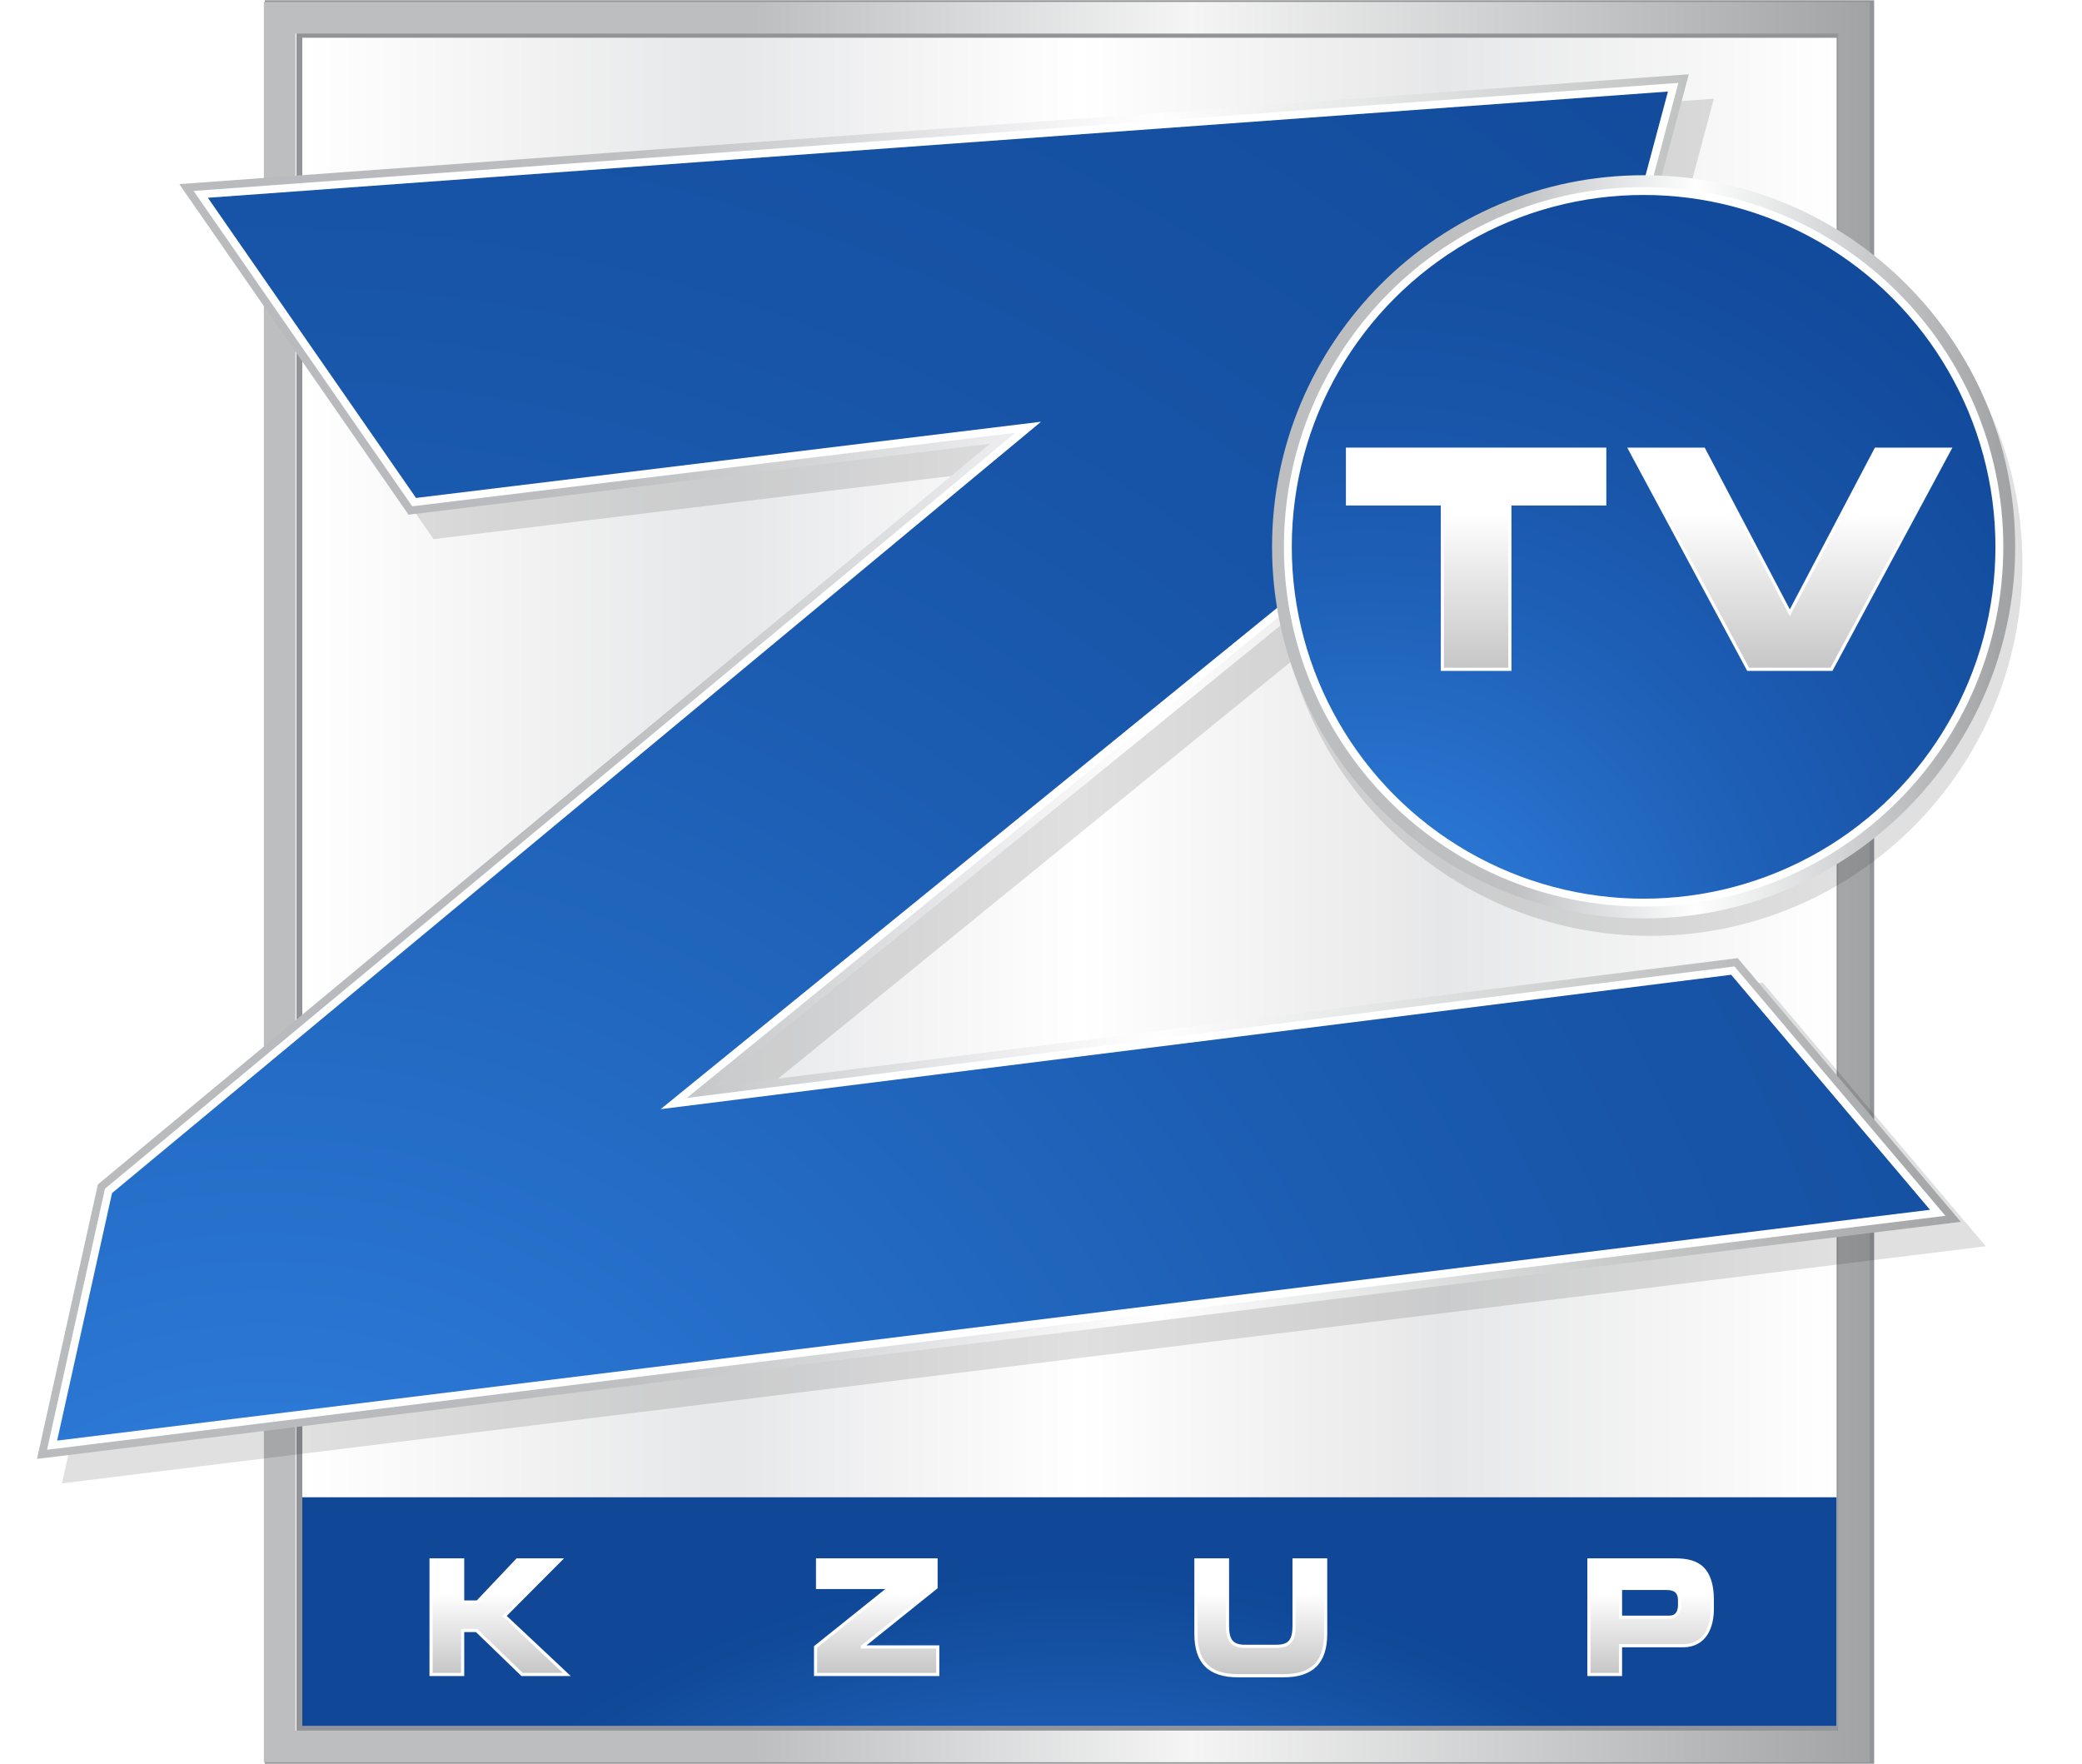 <?xml version="1.0" encoding="UTF-8" standalone="no"?>
<svg
   xmlns:dc="http://purl.org/dc/elements/1.1/"
   xmlns:cc="http://creativecommons.org/ns#"
   xmlns:rdf="http://www.w3.org/1999/02/22-rdf-syntax-ns#"
   xmlns:svg="http://www.w3.org/2000/svg"
   xmlns="http://www.w3.org/2000/svg"
   xmlns:xlink="http://www.w3.org/1999/xlink"
   id="svg2685"
   version="1.1"
   viewBox="0 0 342.163 289.895"
   height="289.895mm"
   width="342.163mm">
  <defs
     id="defs2679">
    <linearGradient
       gradientUnits="userSpaceOnUse"
       y2="841.722"
       x2="-2264.119"
       y1="762.513"
       x1="-2264.119"
       id="linearGradient2222"
       xlink:href="#linearGradient2087"
       gradientTransform="translate(1549.711,56.989)" />
    <linearGradient
       id="linearGradient2087">
      <stop
         id="stop2083"
         offset="0"
         style="stop-color:#ffffff;stop-opacity:1;" />
      <stop
         style="stop-color:#efefef;stop-opacity:1"
         offset="0.285"
         id="stop2096" />
      <stop
         id="stop2085"
         offset="1"
         style="stop-color:#c8c7c7;stop-opacity:1" />
    </linearGradient>
    <linearGradient
       gradientTransform="matrix(1,0,0,1,1549.711,56.989)"
       y2="-167.207"
       x2="-1213.134"
       y1="-319.438"
       x1="-1213.134"
       gradientUnits="userSpaceOnUse"
       id="linearGradient2123"
       xlink:href="#linearGradient2087" />
    <radialGradient
       gradientTransform="matrix(2.409,-1.7074236e-7,1.7074238e-7,2.409,3494.434,-165.657)"
       gradientUnits="userSpaceOnUse"
       r="352.57"
       fy="158.056"
       fx="-1380.561"
       cy="158.056"
       cx="-1380.561"
       id="radialGradient2047"
       xlink:href="#linearGradient2045" />
    <linearGradient
       id="linearGradient2045">
      <stop
         id="stop2041"
         offset="0"
         style="stop-color:#2974d0;stop-opacity:1" />
      <stop
         style="stop-color:#2974d0;stop-opacity:1"
         offset="0.207"
         id="stop2069" />
      <stop
         style="stop-color:#2873ce;stop-opacity:1"
         offset="0.231"
         id="stop2067" />
      <stop
         style="stop-color:#276fca;stop-opacity:1"
         offset="0.272"
         id="stop2065" />
      <stop
         style="stop-color:#2369c2;stop-opacity:1"
         offset="0.358"
         id="stop2063" />
      <stop
         style="stop-color:#2063bb;stop-opacity:1"
         offset="0.435"
         id="stop2061" />
      <stop
         style="stop-color:#1e5fb6;stop-opacity:1"
         offset="0.498"
         id="stop2059" />
      <stop
         style="stop-color:#1b5ab0;stop-opacity:1"
         offset="0.587"
         id="stop2057" />
      <stop
         style="stop-color:#1956aa;stop-opacity:1"
         offset="0.673"
         id="stop2055" />
      <stop
         style="stop-color:#1753a6;stop-opacity:1"
         offset="0.745"
         id="stop2053" />
      <stop
         style="stop-color:#1550a2;stop-opacity:1"
         offset="0.84"
         id="stop2051" />
      <stop
         style="stop-color:#144d9f;stop-opacity:1"
         offset="0.918"
         id="stop2049" />
      <stop
         id="stop2043"
         offset="1"
         style="stop-color:#124b9c;stop-opacity:1" />
    </linearGradient>
    <linearGradient
       gradientUnits="userSpaceOnUse"
       y2="-286.35"
       x2="-733.057"
       y1="-286.35"
       x1="-1477.75"
       id="linearGradient2242"
       xlink:href="#linearGradient2240"
       gradientTransform="translate(1549.711,56.989)" />
    <linearGradient
       id="linearGradient2240">
      <stop
         id="stop2236"
         offset="0"
         style="stop-color:#bcbec0;stop-opacity:1" />
      <stop
         style="stop-color:#bcbec0;stop-opacity:1"
         offset="0.165"
         id="stop2244" />
      <stop
         id="stop2246"
         offset="0.327"
         style="stop-color:#c0c1c3;stop-opacity:1" />
      <stop
         style="stop-color:#d4d6d7;stop-opacity:1"
         offset="0.407"
         id="stop2248" />
      <stop
         id="stop2250"
         offset="0.49"
         style="stop-color:#e9eaeb;stop-opacity:1" />
      <stop
         style="stop-color:#fefefe;stop-opacity:1"
         offset="0.57"
         id="stop2252" />
      <stop
         id="stop2254"
         offset="0.649"
         style="stop-color:#edeeee;stop-opacity:1" />
      <stop
         style="stop-color:#dadbdc;stop-opacity:1"
         offset="0.734"
         id="stop2256" />
      <stop
         id="stop2258"
         offset="0.814"
         style="stop-color:#c7c8ca;stop-opacity:1" />
      <stop
         style="stop-color:#b4b6b8;stop-opacity:1"
         offset="0.893"
         id="stop2260" />
      <stop
         id="stop2262"
         offset="0.976"
         style="stop-color:#a2a4a6;stop-opacity:1" />
      <stop
         id="stop2238"
         offset="1"
         style="stop-color:#a1a3a5;stop-opacity:1" />
    </linearGradient>
    <filter
       height="1.168"
       y="-0.084"
       width="1.168"
       x="-0.084"
       id="filter2007"
       style="color-interpolation-filters:sRGB">
      <feGaussianBlur
         id="feGaussianBlur2009"
         stdDeviation="98.511" />
    </filter>
    <radialGradient
       gradientUnits="userSpaceOnUse"
       gradientTransform="matrix(2.311,-1.8620066e-7,1.8454216e-7,2.311,4812.9,-2121.56)"
       r="938.404"
       fy="1357.657"
       fx="-2488.781"
       cy="1357.657"
       cx="-2488.781"
       id="radialGradient2288"
       xlink:href="#linearGradient2286" />
    <linearGradient
       id="linearGradient2286">
      <stop
         id="stop2282"
         offset="0"
         style="stop-color:#2c78d6;stop-opacity:1;" />
      <stop
         style="stop-color:#2c78d5;stop-opacity:1"
         offset="0.175"
         id="stop2308" />
      <stop
         style="stop-color:#2b76d3;stop-opacity:1"
         offset="0.192"
         id="stop2306" />
      <stop
         style="stop-color:#2873ce;stop-opacity:1"
         offset="0.238"
         id="stop2304" />
      <stop
         style="stop-color:#256dc7;stop-opacity:1"
         offset="0.314"
         id="stop2302" />
      <stop
         style="stop-color:#2268c0;stop-opacity:1"
         offset="0.39"
         id="stop2300" />
      <stop
         style="stop-color:#1f62b9;stop-opacity:1"
         offset="0.475"
         id="stop2298" />
      <stop
         style="stop-color:#1c5db2;stop-opacity:1"
         offset="0.556"
         id="stop2296" />
      <stop
         style="stop-color:#1958ac;stop-opacity:1"
         offset="0.641"
         id="stop2294" />
      <stop
         style="stop-color:#1753a6;stop-opacity:1"
         offset="0.749"
         id="stop2292" />
      <stop
         style="stop-color:#1550a2;stop-opacity:1"
         offset="0.866"
         id="stop2290" />
      <stop
         id="stop2284"
         offset="1"
         style="stop-color:#134c9d;stop-opacity:1" />
    </linearGradient>
    <linearGradient
       gradientUnits="userSpaceOnUse"
       y2="-66.129"
       x2="-787.578"
       y1="-66.129"
       x1="-2715.412"
       id="linearGradient1677"
       xlink:href="#linearGradient2599"
       gradientTransform="translate(1549.711,56.989)" />
    <linearGradient
       id="linearGradient2599">
      <stop
         style="stop-color:#b9bbbd;stop-opacity:1"
         offset="0"
         id="stop2595" />
      <stop
         id="stop2605"
         offset="0.21"
         style="stop-color:#b8babd;stop-opacity:1" />
      <stop
         style="stop-color:#bec0c2;stop-opacity:1"
         offset="0.31"
         id="stop2936" />
      <stop
         style="stop-color:#d1d2d4;stop-opacity:1"
         offset="0.389"
         id="stop2607" />
      <stop
         id="stop2603"
         offset="0.562"
         style="stop-color:#fbfbfc;stop-opacity:1" />
      <stop
         style="stop-color:#fefefe;stop-opacity:1"
         offset="0.584"
         id="stop2266" />
      <stop
         style="stop-color:#f4f4f5;stop-opacity:1"
         offset="0.626"
         id="stop2264" />
      <stop
         style="stop-color:#eaebeb;stop-opacity:1"
         offset="0.671"
         id="stop6159" />
      <stop
         style="stop-color:#dddede;stop-opacity:1"
         offset="0.731"
         id="stop2609" />
      <stop
         id="stop6324"
         offset="0.956"
         style="stop-color:#abadae;stop-opacity:1" />
      <stop
         style="stop-color:#a2a4a6;stop-opacity:1"
         offset="1"
         id="stop2597" />
    </linearGradient>
    <filter
       height="1.089"
       y="-0.044"
       width="1.064"
       x="-0.032"
       id="filter1836"
       style="color-interpolation-filters:sRGB">
      <feGaussianBlur
         id="feGaussianBlur1838"
         stdDeviation="25.693" />
    </filter>
    <linearGradient
       gradientUnits="userSpaceOnUse"
       y2="-3080.914"
       x2="-3315.891"
       y1="-3080.914"
       x1="-9388.863"
       id="linearGradient873"
       xlink:href="#linearGradient871" />
    <linearGradient
       id="linearGradient871">
      <stop
         id="stop867"
         offset="0"
         style="stop-color:#bcbec0;stop-opacity:1" />
      <stop
         style="stop-color:#bcbec0;stop-opacity:1"
         offset="0.305"
         id="stop877" />
      <stop
         style="stop-color:#f5f5f5;stop-opacity:1"
         offset="0.578"
         id="stop875" />
      <stop
         id="stop869"
         offset="1"
         style="stop-color:#a1a3a5;stop-opacity:1" />
    </linearGradient>
    <radialGradient
       gradientUnits="userSpaceOnUse"
       gradientTransform="matrix(1.215,-5.4423251e-8,5.4423259e-8,1.215,1909.892,-6332.953)"
       r="768.785"
       fy="6619.83"
       fx="-1676.646"
       cy="6619.83"
       cx="-1676.646"
       id="radialGradient1555"
       xlink:href="#linearGradient1553" />
    <linearGradient
       id="linearGradient1553">
      <stop
         id="stop1549"
         offset="0"
         style="stop-color:#1b5aaf;stop-opacity:1" />
      <stop
         style="stop-color:#1b5aaf;stop-opacity:1"
         offset="0.82"
         id="stop1563" />
      <stop
         style="stop-color:#1957ab;stop-opacity:1"
         offset="0.846"
         id="stop1561" />
      <stop
         style="stop-color:#1551a3;stop-opacity:1"
         offset="0.894"
         id="stop1559" />
      <stop
         style="stop-color:#114a9a;stop-opacity:1"
         offset="0.951"
         id="stop1557" />
      <stop
         id="stop1551"
         offset="1"
         style="stop-color:#104797;stop-opacity:1" />
    </linearGradient>
    <linearGradient
       xlink:href="#linearGradient2862"
       id="linearGradient2864-3"
       x1="-336.001"
       y1="12.746"
       x2="30.596"
       y2="12.746"
       gradientUnits="userSpaceOnUse"
       gradientTransform="matrix(4.194,0,0,6.103,509.438,-768.061)" />
    <linearGradient
       id="linearGradient2862">
      <stop
         style="stop-color:#ffffff;stop-opacity:1;"
         offset="0"
         id="stop2858" />
      <stop
         id="stop2866"
         offset="0.024"
         style="stop-color:#fdfdfd;stop-opacity:1" />
      <stop
         style="stop-color:#f7f7f7;stop-opacity:1"
         offset="0.092"
         id="stop2870" />
      <stop
         id="stop2872"
         offset="0.171"
         style="stop-color:#f0f0f0;stop-opacity:1" />
      <stop
         style="stop-color:#eaebec;stop-opacity:1"
         offset="0.228"
         id="stop2890" />
      <stop
         id="stop2892"
         offset="0.265"
         style="stop-color:#e7e8e9;stop-opacity:1" />
      <stop
         style="stop-color:#e7e8e9;stop-opacity:1"
         offset="0.285"
         id="stop2874" />
      <stop
         id="stop2876"
         offset="0.409"
         style="stop-color:#f5f5f6;stop-opacity:1" />
      <stop
         style="stop-color:#ffffff;stop-opacity:1"
         offset="0.507"
         id="stop2878" />
      <stop
         id="stop2880"
         offset="0.651"
         style="stop-color:#f0f0f1;stop-opacity:1" />
      <stop
         style="stop-color:#eaeaeb;stop-opacity:1"
         offset="0.715"
         id="stop2894" />
      <stop
         style="stop-color:#e6e7e8;stop-opacity:1"
         offset="0.743"
         id="stop2882" />
      <stop
         id="stop2884"
         offset="0.907"
         style="stop-color:#f6f6f6;stop-opacity:1" />
      <stop
         style="stop-color:#ffffff;stop-opacity:1"
         offset="1"
         id="stop2860" />
    </linearGradient>
    <linearGradient
       y2="-167.207"
       x2="-1213.134"
       y1="-319.438"
       x1="-1213.134"
       gradientTransform="matrix(1,0,0,1,1549.711,56.989)"
       gradientUnits="userSpaceOnUse"
       id="linearGradient3504"
       xlink:href="#linearGradient2087" />
    <linearGradient
       y2="841.722"
       x2="-2264.119"
       y1="762.513"
       x1="-2264.119"
       gradientTransform="translate(1549.711,56.989)"
       gradientUnits="userSpaceOnUse"
       id="linearGradient3506"
       xlink:href="#linearGradient2087" />
    <linearGradient
       y2="841.722"
       x2="-2264.119"
       y1="762.513"
       x1="-2264.119"
       gradientTransform="translate(1549.711,56.989)"
       gradientUnits="userSpaceOnUse"
       id="linearGradient3508"
       xlink:href="#linearGradient2087" />
    <linearGradient
       y2="841.722"
       x2="-2264.119"
       y1="762.513"
       x1="-2264.119"
       gradientTransform="translate(1549.711,56.989)"
       gradientUnits="userSpaceOnUse"
       id="linearGradient3510"
       xlink:href="#linearGradient2087" />
  </defs>
  <g
     transform="translate(86.226,-1074.843)"
     id="layer1">
    <g
       style="stroke:none"
       transform="matrix(0.164,0,0,0.164,111.024,1202.318)"
       id="g3614">
      <g
         style="stroke:none"
         id="g3566">
        <rect
           y="-739.425"
           x="-899.806"
           height="1462.43"
           width="1537.569"
           id="rect2856-9"
           style="opacity:1;fill:url(#linearGradient2864-3);fill-opacity:1;fill-rule:evenodd;stroke:none;stroke-width:22.423;stroke-linecap:square;stroke-linejoin:miter;stroke-miterlimit:4;stroke-dasharray:none;stroke-opacity:1;paint-order:markers stroke fill" />
        <rect
           y="723.005"
           x="-899.806"
           height="229.42"
           width="1537.569"
           id="rect1493"
           style="opacity:1;fill:url(#radialGradient1555);fill-opacity:1;fill-rule:evenodd;stroke:none;stroke-width:5.903;stroke-linecap:square;stroke-linejoin:miter;stroke-miterlimit:15;stroke-dasharray:none;stroke-opacity:1;paint-order:markers stroke fill" />
        <g
           style="stroke:none"
           id="g1491"
           transform="translate(1549.711,56.989)">
          <path
             style="color:#000000;font-style:normal;font-variant:normal;font-weight:normal;font-stretch:normal;font-size:medium;line-height:normal;font-family:sans-serif;font-variant-ligatures:normal;font-variant-position:normal;font-variant-caps:normal;font-variant-numeric:normal;font-variant-alternates:normal;font-feature-settings:normal;text-indent:0;text-align:start;text-decoration:none;text-decoration-line:none;text-decoration-style:solid;text-decoration-color:#000000;letter-spacing:normal;word-spacing:normal;text-transform:none;writing-mode:lr-tb;direction:ltr;text-orientation:mixed;dominant-baseline:auto;baseline-shift:baseline;text-anchor:start;white-space:normal;shape-padding:0;clip-rule:nonzero;display:inline;overflow:visible;visibility:visible;opacity:1;isolation:auto;mix-blend-mode:normal;color-interpolation:sRGB;color-interpolation-filters:linearRGB;solid-color:#000000;solid-opacity:1;vector-effect:none;fill:#929497;fill-opacity:1;fill-rule:evenodd;stroke:none;stroke-width:5.903;stroke-linecap:square;stroke-linejoin:miter;stroke-miterlimit:15;stroke-dasharray:none;stroke-dashoffset:0;stroke-opacity:1;paint-order:markers stroke fill;color-rendering:auto;image-rendering:auto;shape-rendering:auto;text-rendering:auto;enable-background:accumulate"
             d="m -2487.088,-833.985 v 2.951 V 933.007 H -874.378 V -833.985 Z m 5.902,5.902 H -880.281 V 927.104 H -2481.186 Z m 25.765,25.765 v 2.951 1700.704 H -906.046 V -802.317 Z m 5.902,5.902 H -911.948 V 895.436 H -2449.518 Z"
             id="path1485" />
          <path
             style="opacity:1;fill:url(#linearGradient873);fill-opacity:1;fill-rule:evenodd;stroke:none;stroke-width:22.31;stroke-linecap:square;stroke-linejoin:miter;stroke-miterlimit:15;stroke-dasharray:none;stroke-opacity:1;paint-order:markers stroke fill"
             d="m -9388.863,-3140.914 v 6656.084 h 6072.973 v -6656.084 z m 119.689,119.689 h 5833.594 v 6416.705 h -5833.594 z"
             id="rect836"
             transform="scale(0.265)" />
        </g>
      </g>
      <g
         style="stroke:none"
         id="g3578">
        <path
           id="path1701"
           d="m 514.691,-678.364 -11.031,0.8 -1501.674,109.24 15.719,22.67 213.984,308.586 582.566,-71.025 -893.843,742.109 -61.043,275.053 L 787.202,471.511 563.643,207.263 -463.07,336.124 439.677,-397.833 Z"
           style="color:#000000;font-style:normal;font-variant:normal;font-weight:normal;font-stretch:normal;font-size:medium;line-height:normal;font-family:sans-serif;font-variant-ligatures:normal;font-variant-position:normal;font-variant-caps:normal;font-variant-numeric:normal;font-variant-alternates:normal;font-feature-settings:normal;text-indent:0;text-align:start;text-decoration:none;text-decoration-line:none;text-decoration-style:solid;text-decoration-color:#000000;letter-spacing:normal;word-spacing:normal;text-transform:none;writing-mode:lr-tb;direction:ltr;text-orientation:mixed;dominant-baseline:auto;baseline-shift:baseline;text-anchor:start;white-space:normal;shape-padding:0;clip-rule:nonzero;display:inline;overflow:visible;visibility:visible;opacity:0.35;isolation:auto;mix-blend-mode:normal;color-interpolation:sRGB;color-interpolation-filters:linearRGB;solid-color:#000000;solid-opacity:1;vector-effect:none;fill:#000000;fill-opacity:1;fill-rule:evenodd;stroke:none;stroke-width:15.743;stroke-linecap:butt;stroke-linejoin:miter;stroke-miterlimit:4;stroke-dasharray:none;stroke-dashoffset:0;stroke-opacity:1;paint-order:markers stroke fill;filter:url(#filter1836);color-rendering:auto;image-rendering:auto;shape-rendering:auto;text-rendering:auto;enable-background:accumulate" />
        <g
           style="stroke:none"
           id="g3571">
          <path
             style="color:#000000;font-style:normal;font-variant:normal;font-weight:normal;font-stretch:normal;font-size:medium;line-height:normal;font-family:sans-serif;font-variant-ligatures:normal;font-variant-position:normal;font-variant-caps:normal;font-variant-numeric:normal;font-variant-alternates:normal;font-feature-settings:normal;text-indent:0;text-align:start;text-decoration:none;text-decoration-line:none;text-decoration-style:solid;text-decoration-color:#000000;letter-spacing:normal;word-spacing:normal;text-transform:none;writing-mode:lr-tb;direction:ltr;text-orientation:mixed;dominant-baseline:auto;baseline-shift:baseline;text-anchor:start;white-space:normal;shape-padding:0;clip-rule:nonzero;display:inline;overflow:visible;visibility:visible;opacity:1;isolation:auto;mix-blend-mode:normal;color-interpolation:sRGB;color-interpolation-filters:linearRGB;solid-color:#000000;solid-opacity:1;vector-effect:none;fill:url(#linearGradient1677);fill-opacity:1;fill-rule:evenodd;stroke:none;stroke-width:15.743;stroke-linecap:butt;stroke-linejoin:miter;stroke-miterlimit:4;stroke-dasharray:none;stroke-dashoffset:0;stroke-opacity:1;paint-order:markers stroke fill;color-rendering:auto;image-rendering:auto;shape-rendering:auto;text-rendering:auto;enable-background:accumulate"
             d="m 489.622,-702.857 -11.031,0.801 -1501.674,109.24 15.719,22.67 213.984,308.586 582.566,-71.025 -893.844,742.109 -61.043,275.053 L 762.133,447.018 538.575,182.77 -488.138,311.632 414.608,-422.325 Z m -41.844,34.613 -60.951,227.926 -980.142,796.883 1118.875,-140.428 174.92,206.756 -1825.783,224.982 49.051,-221.008 967.994,-803.676 -670.074,81.693 -187.436,-270.299 z"
             id="path1667" />
          <path
             style="color:#000000;font-style:normal;font-variant:normal;font-weight:normal;font-stretch:normal;font-size:medium;line-height:normal;font-family:sans-serif;font-variant-ligatures:normal;font-variant-position:normal;font-variant-caps:normal;font-variant-numeric:normal;font-variant-alternates:normal;font-feature-settings:normal;text-indent:0;text-align:start;text-decoration:none;text-decoration-line:none;text-decoration-style:solid;text-decoration-color:#000000;letter-spacing:normal;word-spacing:normal;text-transform:none;writing-mode:lr-tb;direction:ltr;text-orientation:mixed;dominant-baseline:auto;baseline-shift:baseline;text-anchor:start;white-space:normal;shape-padding:0;clip-rule:nonzero;display:inline;overflow:visible;visibility:visible;opacity:1;isolation:auto;mix-blend-mode:normal;color-interpolation:sRGB;color-interpolation-filters:linearRGB;solid-color:#000000;solid-opacity:1;vector-effect:none;fill:#ffffff;fill-opacity:1;fill-rule:evenodd;stroke:none;stroke-width:15.743;stroke-linecap:butt;stroke-linejoin:miter;stroke-miterlimit:4;stroke-dasharray:none;stroke-dashoffset:0;stroke-opacity:1;paint-order:markers stroke fill;color-rendering:auto;image-rendering:auto;shape-rendering:auto;text-rendering:auto;enable-background:accumulate"
             d="m 479.161,-694.204 -1487.916,108.238 7.859,11.336 211.277,304.682 604.443,-73.693 -912.381,757.502 -58.045,261.541 L 746.719,440.987 535.321,191.112 -514.431,322.866 407.663,-426.823 Z M 458.239,-676.898 393.772,-435.82 -567.021,345.333 528.813,207.796 l 187.08,221.129 -1851.295,228.127 52.047,-234.519 949.457,-788.285 -648.197,79.027 -198.004,-285.539 z"
             id="path1663" />
          <path
             style="fill:url(#radialGradient2288);fill-opacity:1;fill-rule:evenodd;stroke:none;stroke-width:15.346;stroke-linecap:butt;stroke-linejoin:miter;stroke-miterlimit:4;stroke-dasharray:none;stroke-opacity:1;paint-order:markers stroke fill"
             d="m -994.427,-579.116 208.57,300.778 626.32,-76.36 -930.918,772.893 -55.046,248.031 L 731.306,434.955 532.067,199.454 -540.728,334.1 400.717,-431.321 468.7,-685.551 Z"
             id="path1565" />
        </g>
      </g>
      <g
         style="stroke:none"
         id="g3520">
        <path
           d="m 389.513,900.58 h 31.643 v -28.852 h 62.911 c 22.378,0 29.077,-19.658 29.077,-36.779 v -9.027 c 0,-6.189 -0.549,-12.008 -1.971,-17.191 -4.06,-14.801 -13.166,-22.926 -34.972,-22.926 h -86.688 z m 31.643,-86.24 h 46.229 c 9.55,0 12.971,4.439 12.971,12.207 v 4.439 c 0,6.817 -2.851,12.207 -10.263,12.207 h -48.937 z"
           style="font-style:normal;font-variant:normal;font-weight:bold;font-stretch:normal;font-size:medium;line-height:1.25;font-family:'Eurostile LT Std';-inkscape-font-specification:'Eurostile LT Std Bold';font-variant-ligatures:normal;font-variant-caps:normal;font-variant-numeric:normal;font-feature-settings:normal;text-align:start;letter-spacing:0px;word-spacing:-11.02px;writing-mode:lr-tb;text-anchor:start;fill:url(#linearGradient3506);fill-opacity:1;stroke:none;stroke-width:3.175;stroke-linecap:butt;stroke-linejoin:miter;stroke-miterlimit:4;stroke-dasharray:none;stroke-opacity:1"
           id="path2142" />
        <path
           d="m -770.77,900.58 h 31.643 v -44.071 h 13.968 l 45.612,44.071 h 44.756 l -62.431,-58.656 55.874,-56.12 h -43.046 l -39.91,42.169 h -14.824 v -42.169 h -31.643 z"
           style="font-style:normal;font-variant:normal;font-weight:bold;font-stretch:normal;font-size:medium;line-height:1.25;font-family:'Eurostile LT Std';-inkscape-font-specification:'Eurostile LT Std Bold';font-variant-ligatures:normal;font-variant-caps:normal;font-variant-numeric:normal;font-feature-settings:normal;text-align:start;letter-spacing:16.478px;word-spacing:-11.02px;writing-mode:lr-tb;text-anchor:start;fill:url(#linearGradient3508);fill-opacity:1;stroke:none;stroke-width:3.175;stroke-linecap:butt;stroke-linejoin:miter;stroke-miterlimit:4;stroke-dasharray:none;stroke-opacity:1"
           id="path2145" />
        <path
           d="m -385.465,900.58 h 122.439 v -27.584 h -75.544 v -0.317 l 73.834,-59.29 v -27.584 h -118.733 v 27.584 h 71.981 v 0.317 l -73.976,59.29 z"
           style="font-style:normal;font-variant:normal;font-weight:bold;font-stretch:normal;font-size:medium;line-height:1.25;font-family:'Eurostile LT Std';-inkscape-font-specification:'Eurostile LT Std Bold';font-variant-ligatures:normal;font-variant-caps:normal;font-variant-numeric:normal;font-feature-settings:normal;text-align:start;letter-spacing:16.478px;word-spacing:-11.02px;writing-mode:lr-tb;text-anchor:start;fill:url(#linearGradient3510);fill-opacity:1;stroke:none;stroke-width:3.175;stroke-linecap:butt;stroke-linejoin:miter;stroke-miterlimit:4;stroke-dasharray:none;stroke-opacity:1"
           id="path2147" />
        <path
           d="m -4.313,859.679 c 0,28.535 13.256,42.169 42.333,42.169 h 45.327 c 29.077,0 42.333,-13.634 42.333,-42.169 v -73.875 H 94.037 v 66.266 c 0,14.585 -4.704,20.292 -17.675,20.292 h -31.358 c -12.971,0 -17.675,-5.707 -17.675,-20.292 v -66.266 H -4.313 Z"
           style="font-style:normal;font-variant:normal;font-weight:bold;font-stretch:normal;font-size:medium;line-height:1.25;font-family:'Eurostile LT Std';-inkscape-font-specification:'Eurostile LT Std Bold';font-variant-ligatures:normal;font-variant-caps:normal;font-variant-numeric:normal;font-feature-settings:normal;text-align:start;letter-spacing:16.478px;word-spacing:-11.02px;writing-mode:lr-tb;text-anchor:start;fill:url(#linearGradient2222);fill-opacity:1;stroke:none;stroke-width:3.175;stroke-linecap:butt;stroke-linejoin:miter;stroke-miterlimit:4;stroke-dasharray:none;stroke-opacity:1"
           id="path2149" />
        <path
           id="path2178"
           d="m 387.924,784.216 v 117.951 h 1.588 33.23 v -28.852 h 61.324 c 11.654,0 19.561,-5.277 24.271,-12.707 4.71,-7.43 6.393,-16.892 6.393,-25.66 v -9.027 c 0,-6.283 -0.553,-12.236 -2.027,-17.611 -2.091,-7.621 -5.579,-13.757 -11.447,-17.891 -5.868,-4.134 -13.954,-6.203 -25.055,-6.203 z m 3.176,3.176 h 85.102 c 10.706,0 18.075,1.994 23.227,5.623 5.152,3.629 8.243,8.955 10.213,16.135 1.369,4.992 1.916,10.676 1.916,16.771 v 9.027 c 0,8.354 -1.666,17.282 -5.9,23.961 -4.234,6.679 -10.866,11.23 -21.59,11.23 h -64.498 v 28.853 h -28.469 z m 28.469,25.361 v 1.586 30.441 h 50.523 c 4.091,0 7.256,-1.601 9.184,-4.187 1.928,-2.587 2.666,-5.978 2.666,-9.607 v -4.439 c 0,-4.117 -0.921,-7.653 -3.359,-10.129 -2.439,-2.476 -6.176,-3.664 -11.197,-3.664 z m 3.174,3.174 h 44.643 c 4.529,0 7.276,1.032 8.935,2.717 1.659,1.685 2.447,4.251 2.447,7.902 v 4.439 c 0,3.187 -0.687,5.899 -2.037,7.711 -1.351,1.812 -3.317,2.908 -6.639,2.908 h -47.35 z"
           style="color:#000000;font-style:normal;font-variant:normal;font-weight:bold;font-stretch:normal;font-size:medium;line-height:1.25;font-family:'Eurostile LT Std';-inkscape-font-specification:'Eurostile LT Std Bold';font-variant-ligatures:normal;font-variant-position:normal;font-variant-caps:normal;font-variant-numeric:normal;font-variant-alternates:normal;font-feature-settings:normal;text-indent:0;text-align:start;text-decoration:none;text-decoration-line:none;text-decoration-style:solid;text-decoration-color:#000000;letter-spacing:0px;word-spacing:-11.02px;text-transform:none;writing-mode:lr-tb;direction:ltr;text-orientation:mixed;dominant-baseline:auto;baseline-shift:baseline;text-anchor:start;white-space:normal;shape-padding:0;clip-rule:nonzero;display:inline;overflow:visible;visibility:visible;opacity:1;isolation:auto;mix-blend-mode:normal;color-interpolation:sRGB;color-interpolation-filters:linearRGB;solid-color:#000000;solid-opacity:1;vector-effect:none;fill:#ffffff;fill-opacity:1;fill-rule:nonzero;stroke:none;stroke-width:3.175;stroke-linecap:butt;stroke-linejoin:miter;stroke-miterlimit:4;stroke-dasharray:none;stroke-dashoffset:0;stroke-opacity:1;color-rendering:auto;image-rendering:auto;shape-rendering:auto;text-rendering:auto;enable-background:accumulate" />
        <path
           id="path2180"
           d="m -772.357,784.216 v 117.951 h 1.586 33.23 v -44.07 h 11.74 l 45.611,44.07 h 49.406 l -64.16,-60.281 57.416,-57.67 h -47.549 l -39.91,42.17 h -12.555 v -42.17 z m 3.174,3.176 h 28.469 v 42.17 h 17.094 l 39.91,-42.17 h 38.543 l -54.332,54.57 60.701,57.031 h -40.107 l -45.611,-44.072 h -16.197 v 44.072 h -28.469 z"
           style="color:#000000;font-style:normal;font-variant:normal;font-weight:bold;font-stretch:normal;font-size:medium;line-height:1.25;font-family:'Eurostile LT Std';-inkscape-font-specification:'Eurostile LT Std Bold';font-variant-ligatures:normal;font-variant-position:normal;font-variant-caps:normal;font-variant-numeric:normal;font-variant-alternates:normal;font-feature-settings:normal;text-indent:0;text-align:start;text-decoration:none;text-decoration-line:none;text-decoration-style:solid;text-decoration-color:#000000;letter-spacing:16.478px;word-spacing:-11.02px;text-transform:none;writing-mode:lr-tb;direction:ltr;text-orientation:mixed;dominant-baseline:auto;baseline-shift:baseline;text-anchor:start;white-space:normal;shape-padding:0;clip-rule:nonzero;display:inline;overflow:visible;visibility:visible;opacity:1;isolation:auto;mix-blend-mode:normal;color-interpolation:sRGB;color-interpolation-filters:linearRGB;solid-color:#000000;solid-opacity:1;vector-effect:none;fill:#ffffff;fill-opacity:1;fill-rule:nonzero;stroke:none;stroke-width:3.175;stroke-linecap:butt;stroke-linejoin:miter;stroke-miterlimit:4;stroke-dasharray:none;stroke-dashoffset:0;stroke-opacity:1;color-rendering:auto;image-rendering:auto;shape-rendering:auto;text-rendering:auto;enable-background:accumulate" />
        <path
           id="path2182"
           d="m -385.056,784.216 v 30.76 h 69.443 l -71.44,57.258 v 29.934 h 1.588 124.025 v -30.76 h -73.014 l 71.303,-57.258 v -29.934 z m 3.174,3.176 h 115.559 v 25.236 l -73.834,59.289 v 2.666 h 75.543 v 24.41 h -119.264 v -25.236 l 73.977,-59.289 v -2.666 h -71.981 z"
           style="color:#000000;font-style:normal;font-variant:normal;font-weight:bold;font-stretch:normal;font-size:medium;line-height:1.25;font-family:'Eurostile LT Std';-inkscape-font-specification:'Eurostile LT Std Bold';font-variant-ligatures:normal;font-variant-position:normal;font-variant-caps:normal;font-variant-numeric:normal;font-variant-alternates:normal;font-feature-settings:normal;text-indent:0;text-align:start;text-decoration:none;text-decoration-line:none;text-decoration-style:solid;text-decoration-color:#000000;letter-spacing:16.478px;word-spacing:-11.02px;text-transform:none;writing-mode:lr-tb;direction:ltr;text-orientation:mixed;dominant-baseline:auto;baseline-shift:baseline;text-anchor:start;white-space:normal;shape-padding:0;clip-rule:nonzero;display:inline;overflow:visible;visibility:visible;opacity:1;isolation:auto;mix-blend-mode:normal;color-interpolation:sRGB;color-interpolation-filters:linearRGB;solid-color:#000000;solid-opacity:1;vector-effect:none;fill:#ffffff;fill-opacity:1;fill-rule:nonzero;stroke:none;stroke-width:3.175;stroke-linecap:butt;stroke-linejoin:miter;stroke-miterlimit:4;stroke-dasharray:none;stroke-dashoffset:0;stroke-opacity:1;color-rendering:auto;image-rendering:auto;shape-rendering:auto;text-rendering:auto;enable-background:accumulate" />
        <path
           id="path2184"
           d="m -5.9,784.216 v 75.463 c 0,14.514 3.39,25.543 10.725,32.906 7.335,7.363 18.409,10.85 33.195,10.85 h 45.326 c 14.787,0 25.86,-3.486 33.195,-10.85 7.335,-7.363 10.725,-18.393 10.725,-32.906 V 784.216 H 92.45 v 67.853 c 0,7.122 -1.182,11.783 -3.59,14.58 -2.408,2.797 -6.245,4.125 -12.498,4.125 h -31.358 c -6.253,0 -10.09,-1.327 -12.498,-4.125 -2.408,-2.797 -3.59,-7.458 -3.59,-14.58 v -67.853 z m 3.174,3.176 H 25.743 v 64.678 c 0,7.463 1.171,12.948 4.357,16.65 3.187,3.702 8.186,5.229 14.904,5.229 h 31.358 c 6.718,0 11.718,-1.526 14.904,-5.229 3.187,-3.702 4.357,-9.187 4.357,-16.65 v -64.678 H 124.092 v 72.287 c 0,14.022 -3.239,24.079 -9.801,30.666 -6.562,6.588 -16.655,9.916 -30.945,9.916 h -45.326 c -14.291,0 -24.383,-3.329 -30.945,-9.916 -6.562,-6.588 -9.801,-16.644 -9.801,-30.666 z"
           style="color:#000000;font-style:normal;font-variant:normal;font-weight:bold;font-stretch:normal;font-size:medium;line-height:1.25;font-family:'Eurostile LT Std';-inkscape-font-specification:'Eurostile LT Std Bold';font-variant-ligatures:normal;font-variant-position:normal;font-variant-caps:normal;font-variant-numeric:normal;font-variant-alternates:normal;font-feature-settings:normal;text-indent:0;text-align:start;text-decoration:none;text-decoration-line:none;text-decoration-style:solid;text-decoration-color:#000000;letter-spacing:16.478px;word-spacing:-11.02px;text-transform:none;writing-mode:lr-tb;direction:ltr;text-orientation:mixed;dominant-baseline:auto;baseline-shift:baseline;text-anchor:start;white-space:normal;shape-padding:0;clip-rule:nonzero;display:inline;overflow:visible;visibility:visible;opacity:1;isolation:auto;mix-blend-mode:normal;color-interpolation:sRGB;color-interpolation-filters:linearRGB;solid-color:#000000;solid-opacity:1;vector-effect:none;fill:#ffffff;fill-opacity:1;fill-rule:nonzero;stroke:none;stroke-width:3.175;stroke-linecap:butt;stroke-linejoin:miter;stroke-miterlimit:4;stroke-dasharray:none;stroke-dashoffset:0;stroke-opacity:1;color-rendering:auto;image-rendering:auto;shape-rendering:auto;text-rendering:auto;enable-background:accumulate" />
      </g>
      <g
         style="stroke:none"
         id="g3559">
        <path
           transform="matrix(0.265,0,0,0.265,-1202.296,-776.996)"
           id="path1946"
           d="m 6238.788,723.067 c -776.369,0 -1407.299,630.93 -1407.299,1407.299 0,776.369 630.93,1407.297 1407.299,1407.297 776.368,0 1407.291,-630.928 1407.291,-1407.297 0,-776.369 -630.923,-1407.299 -1407.291,-1407.299 z"
           style="color:#000000;font-style:normal;font-variant:normal;font-weight:normal;font-stretch:normal;font-size:medium;line-height:normal;font-family:sans-serif;font-variant-ligatures:normal;font-variant-position:normal;font-variant-caps:normal;font-variant-numeric:normal;font-variant-alternates:normal;font-feature-settings:normal;text-indent:0;text-align:start;text-decoration:none;text-decoration-line:none;text-decoration-style:solid;text-decoration-color:#000000;letter-spacing:normal;word-spacing:normal;text-transform:none;writing-mode:lr-tb;direction:ltr;text-orientation:mixed;dominant-baseline:auto;baseline-shift:baseline;text-anchor:start;white-space:normal;shape-padding:0;clip-rule:nonzero;display:inline;overflow:visible;visibility:visible;opacity:0.35;isolation:auto;mix-blend-mode:normal;color-interpolation:sRGB;color-interpolation-filters:linearRGB;solid-color:#000000;solid-opacity:1;vector-effect:none;fill:#000000;fill-opacity:1;fill-rule:evenodd;stroke:none;stroke-width:90;stroke-linecap:square;stroke-linejoin:miter;stroke-miterlimit:4;stroke-dasharray:none;stroke-dashoffset:0;stroke-opacity:1;paint-order:markers stroke fill;filter:url(#filter2007);color-rendering:auto;image-rendering:auto;shape-rendering:auto;text-rendering:auto;enable-background:accumulate" />
        <g
           style="stroke:none"
           id="g3545">
          <g
             style="stroke:none"
             id="g3533">
            <path
               id="path1878"
               d="m 444.309,-601.708 c -205.414,0 -372.348,166.933 -372.348,372.348 0,205.414 166.933,372.348 372.348,372.348 205.414,0 372.346,-166.933 372.346,-372.348 0,-205.414 -166.931,-372.348 -372.346,-372.348 z m 0,39.557 c 184.037,0 332.791,148.754 332.791,332.791 0,184.037 -148.754,332.793 -332.791,332.793 -184.037,0 -332.793,-148.756 -332.793,-332.793 0,-184.037 148.756,-332.791 332.793,-332.791 z"
               style="color:#000000;font-style:normal;font-variant:normal;font-weight:normal;font-stretch:normal;font-size:medium;line-height:normal;font-family:sans-serif;font-variant-ligatures:normal;font-variant-position:normal;font-variant-caps:normal;font-variant-numeric:normal;font-variant-alternates:normal;font-feature-settings:normal;text-indent:0;text-align:start;text-decoration:none;text-decoration-line:none;text-decoration-style:solid;text-decoration-color:#000000;letter-spacing:normal;word-spacing:normal;text-transform:none;writing-mode:lr-tb;direction:ltr;text-orientation:mixed;dominant-baseline:auto;baseline-shift:baseline;text-anchor:start;white-space:normal;shape-padding:0;clip-rule:nonzero;display:inline;overflow:visible;visibility:visible;opacity:1;isolation:auto;mix-blend-mode:normal;color-interpolation:sRGB;color-interpolation-filters:linearRGB;solid-color:#000000;solid-opacity:1;vector-effect:none;fill:url(#linearGradient2242);fill-opacity:1;fill-rule:evenodd;stroke:none;stroke-width:23.812;stroke-linecap:square;stroke-linejoin:miter;stroke-miterlimit:4;stroke-dasharray:none;stroke-dashoffset:0;stroke-opacity:1;paint-order:markers stroke fill;color-rendering:auto;image-rendering:auto;shape-rendering:auto;text-rendering:auto;enable-background:accumulate" />
            <path
               id="circle1862"
               d="m 444.309,-589.802 c -198.973,0 -360.441,161.469 -360.442,360.441 0,198.973 161.469,360.441 360.442,360.441 198.973,0 360.44,-161.469 360.44,-360.441 0,-198.973 -161.467,-360.441 -360.44,-360.441 z m 0,15.744 c 190.465,0 344.697,154.232 344.697,344.697 0,190.465 -154.232,344.699 -344.697,344.699 -190.465,0 -344.699,-154.234 -344.699,-344.699 0,-190.465 154.235,-344.697 344.699,-344.697 z"
               style="color:#000000;font-style:normal;font-variant:normal;font-weight:normal;font-stretch:normal;font-size:medium;line-height:normal;font-family:sans-serif;font-variant-ligatures:normal;font-variant-position:normal;font-variant-caps:normal;font-variant-numeric:normal;font-variant-alternates:normal;font-feature-settings:normal;text-indent:0;text-align:start;text-decoration:none;text-decoration-line:none;text-decoration-style:solid;text-decoration-color:#000000;letter-spacing:normal;word-spacing:normal;text-transform:none;writing-mode:lr-tb;direction:ltr;text-orientation:mixed;dominant-baseline:auto;baseline-shift:baseline;text-anchor:start;white-space:normal;shape-padding:0;clip-rule:nonzero;display:inline;overflow:visible;visibility:visible;opacity:1;isolation:auto;mix-blend-mode:normal;color-interpolation:sRGB;color-interpolation-filters:linearRGB;solid-color:#000000;solid-opacity:1;vector-effect:none;fill:#ffffff;fill-opacity:1;fill-rule:evenodd;stroke:none;stroke-width:15.743;stroke-linecap:square;stroke-linejoin:miter;stroke-miterlimit:4;stroke-dasharray:none;stroke-dashoffset:0;stroke-opacity:1;paint-order:markers stroke fill;color-rendering:auto;image-rendering:auto;shape-rendering:auto;text-rendering:auto;enable-background:accumulate" />
            <circle
               style="opacity:1;fill:url(#radialGradient2047);fill-opacity:1;fill-rule:evenodd;stroke:none;stroke-width:16.43;stroke-linecap:square;stroke-linejoin:miter;stroke-miterlimit:4;stroke-dasharray:none;stroke-opacity:1;paint-order:markers stroke fill"
               id="circle1842"
               cx="444.308"
               cy="-229.36"
               r="352.57" />
          </g>
          <g
             style="stroke:none"
             id="g3528">
            <path
               d="m 549.077,-106.613 h 83.488 L 751.094,-327.182 h -74.042 l -86.231,163.903 -86.231,-163.903 h -74.043 z"
               style="font-style:normal;font-variant:normal;font-weight:bold;font-stretch:normal;font-size:medium;line-height:1.25;font-family:'Eurostile LT Std';-inkscape-font-specification:'Eurostile LT Std Bold';font-variant-ligatures:normal;font-variant-caps:normal;font-variant-numeric:normal;font-feature-settings:normal;text-align:start;letter-spacing:0px;word-spacing:-22.35px;writing-mode:lr-tb;text-anchor:start;fill:url(#linearGradient3504);fill-opacity:1;stroke:none;stroke-width:3.175;stroke-linecap:butt;stroke-linejoin:miter;stroke-miterlimit:4;stroke-dasharray:none;stroke-opacity:1"
               id="path2114" />
            <path
               id="path2226"
               d="m 427.893,-328.769 120.234,223.742 h 0.949 84.438 l 120.234,-223.742 h -77.656 l -85.272,162.082 -85.272,-162.082 z m 5.309,3.174 h 70.43 l 87.189,165.727 87.189,-165.727 H 748.44 l -116.824,217.395 h -81.59 z"
               style="color:#000000;font-style:normal;font-variant:normal;font-weight:bold;font-stretch:normal;font-size:medium;line-height:1.25;font-family:'Eurostile LT Std';-inkscape-font-specification:'Eurostile LT Std Bold';font-variant-ligatures:normal;font-variant-position:normal;font-variant-caps:normal;font-variant-numeric:normal;font-variant-alternates:normal;font-feature-settings:normal;text-indent:0;text-align:start;text-decoration:none;text-decoration-line:none;text-decoration-style:solid;text-decoration-color:#000000;letter-spacing:0px;word-spacing:-22.35px;text-transform:none;writing-mode:lr-tb;direction:ltr;text-orientation:mixed;dominant-baseline:auto;baseline-shift:baseline;text-anchor:start;white-space:normal;shape-padding:0;clip-rule:nonzero;display:inline;overflow:visible;visibility:visible;opacity:1;isolation:auto;mix-blend-mode:normal;color-interpolation:sRGB;color-interpolation-filters:linearRGB;solid-color:#000000;solid-opacity:1;vector-effect:none;fill:#ffffff;fill-opacity:1;fill-rule:nonzero;stroke:none;stroke-width:3.175;stroke-linecap:butt;stroke-linejoin:miter;stroke-miterlimit:4;stroke-dasharray:none;stroke-dashoffset:0;stroke-opacity:1;color-rendering:auto;image-rendering:auto;shape-rendering:auto;text-rendering:auto;enable-background:accumulate" />
          </g>
          <g
             style="stroke:none"
             id="g3524">
            <path
               d="m 147.576,-272.344 h 95.067 v 165.731 h 67.644 v -165.731 h 95.067 v -54.837 H 147.576 Z"
               style="font-style:normal;font-variant:normal;font-weight:bold;font-stretch:normal;font-size:medium;line-height:1.25;font-family:'Eurostile LT Std';-inkscape-font-specification:'Eurostile LT Std Bold';font-variant-ligatures:normal;font-variant-caps:normal;font-variant-numeric:normal;font-feature-settings:normal;text-align:start;letter-spacing:0px;word-spacing:-22.35px;writing-mode:lr-tb;text-anchor:start;fill:url(#linearGradient2123);fill-opacity:1;stroke:none;stroke-width:3.175;stroke-linecap:butt;stroke-linejoin:miter;stroke-miterlimit:4;stroke-dasharray:none;stroke-opacity:1"
               id="path2117" />
            <path
               id="path2228"
               d="m 145.989,-328.769 v 58.012 h 1.588 93.478 v 165.73 h 70.818 v -165.73 h 95.068 v -58.012 z m 3.176,3.174 h 254.601 v 51.664 h -95.066 v 165.73 h -64.469 v -165.73 h -95.066 z"
               style="color:#000000;font-style:normal;font-variant:normal;font-weight:bold;font-stretch:normal;font-size:medium;line-height:1.25;font-family:'Eurostile LT Std';-inkscape-font-specification:'Eurostile LT Std Bold';font-variant-ligatures:normal;font-variant-position:normal;font-variant-caps:normal;font-variant-numeric:normal;font-variant-alternates:normal;font-feature-settings:normal;text-indent:0;text-align:start;text-decoration:none;text-decoration-line:none;text-decoration-style:solid;text-decoration-color:#000000;letter-spacing:0px;word-spacing:-22.35px;text-transform:none;writing-mode:lr-tb;direction:ltr;text-orientation:mixed;dominant-baseline:auto;baseline-shift:baseline;text-anchor:start;white-space:normal;shape-padding:0;clip-rule:nonzero;display:inline;overflow:visible;visibility:visible;opacity:1;isolation:auto;mix-blend-mode:normal;color-interpolation:sRGB;color-interpolation-filters:linearRGB;solid-color:#000000;solid-opacity:1;vector-effect:none;fill:#ffffff;fill-opacity:1;fill-rule:nonzero;stroke:none;stroke-width:3.175;stroke-linecap:butt;stroke-linejoin:miter;stroke-miterlimit:4;stroke-dasharray:none;stroke-dashoffset:0;stroke-opacity:1;color-rendering:auto;image-rendering:auto;shape-rendering:auto;text-rendering:auto;enable-background:accumulate" />
          </g>
        </g>
      </g>
    </g>
  </g>
</svg>
